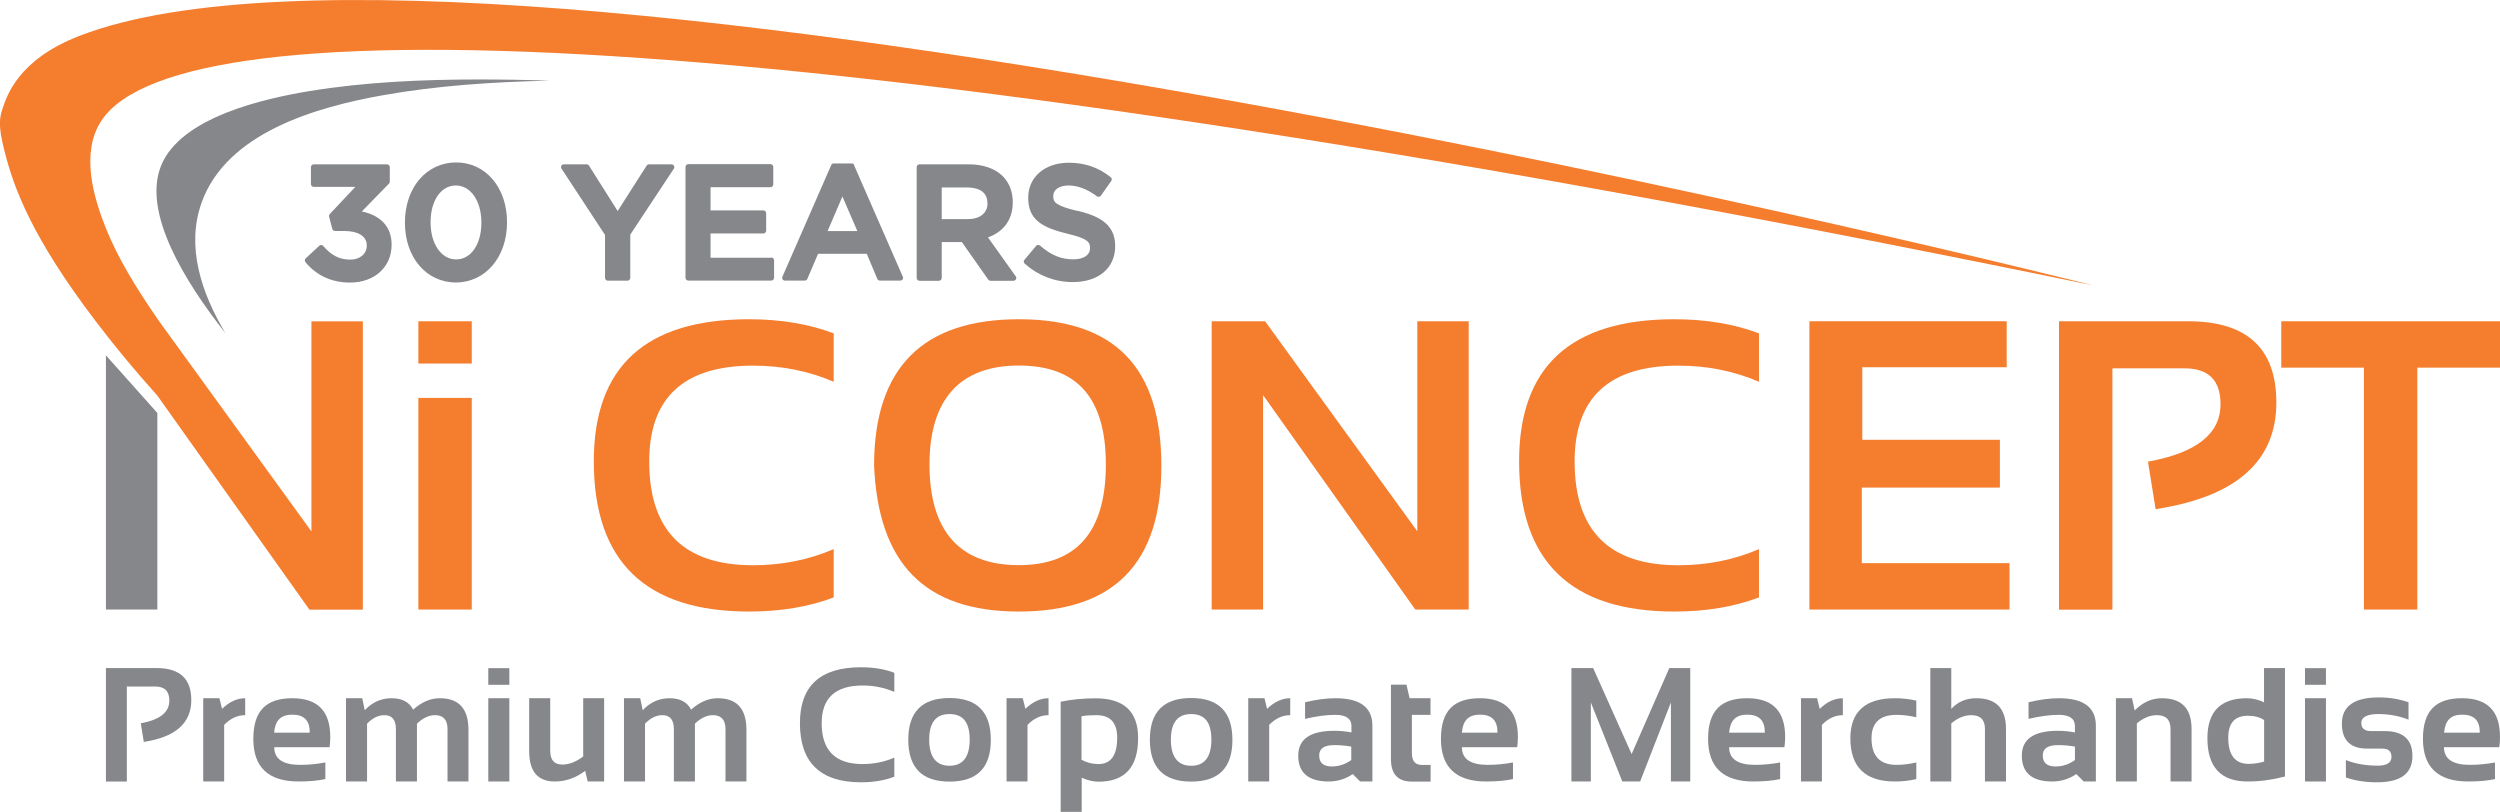 <?xml version="1.0" encoding="UTF-8"?>
<svg id="Layer_1" data-name="Layer 1" xmlns="http://www.w3.org/2000/svg" width="249.49" height="81" viewBox="0 0 249.49 81">
  <defs>
    <style>
      .cls-1, .cls-2, .cls-3, .cls-4 {
        stroke-width: 0px;
      }

      .cls-1, .cls-3 {
        fill: #85878a;
      }

      .cls-2 {
        fill: #f47d2e;
      }

      .cls-3 {
        fill-rule: evenodd;
      }

      .cls-4 {
        fill: #253a7e;
      }
    </style>
  </defs>
  <path class="cls-2" d="M47.08,32.06v4.22h-5.33v-4.22h5.33ZM47.08,39.71v21.12h-5.33v-21.12h5.33Z"/>
  <g>
    <path class="cls-2" d="M83.2,59.62c-2.48.94-5.3,1.41-8.45,1.41-10.33,0-15.49-5-15.49-14.99,0-9.46,5.16-14.18,15.49-14.18,3.15,0,5.97.47,8.45,1.41v4.83c-2.48-1.07-5.16-1.61-8.05-1.61-6.91,0-10.36,3.19-10.36,9.56,0,6.91,3.45,10.36,10.36,10.36,2.88,0,5.57-.54,8.05-1.61v4.83Z"/>
    <path class="cls-2" d="M87.23,46.48c0-9.75,4.82-14.62,14.45-14.62s14.22,4.87,14.22,14.62-4.74,14.55-14.22,14.55-14.02-4.85-14.45-14.55ZM101.67,56.4c5.8,0,8.69-3.35,8.69-10.04s-2.89-9.88-8.69-9.88-8.91,3.29-8.91,9.88,2.97,10.04,8.91,10.04Z"/>
    <path class="cls-2" d="M120.92,60.83v-28.77h5.33l15.19,20.96v-20.96h5.13v28.77h-5.33l-15.19-21.4v21.4h-5.13Z"/>
    <path class="cls-2" d="M175.54,59.62c-2.48.94-5.3,1.41-8.45,1.41-10.33,0-15.49-5-15.49-14.99,0-9.46,5.16-14.18,15.49-14.18,3.15,0,5.97.47,8.45,1.41v4.83c-2.48-1.07-5.16-1.61-8.05-1.61-6.91,0-10.35,3.19-10.35,9.56,0,6.91,3.44,10.36,10.35,10.36,2.88,0,5.57-.54,8.05-1.61v4.83Z"/>
    <path class="cls-2" d="M200.26,32.06v4.59h-14.41v7.24h13.73v4.77h-13.78v7.54h14.74v4.63h-19.97v-28.77h19.69Z"/>
    <path class="cls-2" d="M205.48,60.83v-28.77h12.88c5.88,0,8.81,2.7,8.81,8.11,0,5.86-4.01,9.41-12.05,10.64l-.76-4.74c4.83-.87,7.24-2.78,7.24-5.73,0-2.39-1.2-3.58-3.59-3.58h-7.2v24.08h-5.33Z"/>
    <path class="cls-2" d="M249.49,32.06v4.63h-8.25v24.14h-5.33v-24.14h-8.25v-4.63h21.83Z"/>
  </g>
  <g>
    <path class="cls-1" d="M10.57,77.99v-11.32h5.06c2.31,0,3.46,1.06,3.46,3.19,0,2.31-1.58,3.7-4.74,4.18l-.3-1.86c1.9-.34,2.85-1.1,2.85-2.26,0-.94-.47-1.41-1.41-1.41h-2.83v9.48h-2.1Z"/>
    <path class="cls-1" d="M20.28,77.99v-8.31h1.62l.26,1.06c.73-.71,1.5-1.06,2.31-1.06v1.69c-.78,0-1.48.33-2.1.97v5.65h-2.1Z"/>
    <path class="cls-1" d="M29.18,69.68c2.52,0,3.78,1.29,3.78,3.86,0,.34-.02.69-.07,1.03h-5.52c0,1.17.86,1.76,2.58,1.76.84,0,1.68-.08,2.52-.24v1.66c-.74.16-1.63.24-2.67.24-3.02,0-4.52-1.42-4.52-4.25s1.3-4.06,3.9-4.06ZM27.37,73.12h3.54v-.07c0-1.15-.58-1.73-1.74-1.73s-1.71.59-1.81,1.79Z"/>
    <path class="cls-1" d="M34.53,77.99v-8.31h1.62l.25,1.2c.74-.8,1.64-1.2,2.68-1.2s1.76.38,2.15,1.14c.85-.77,1.74-1.14,2.66-1.14,1.91,0,2.86,1.05,2.86,3.15v5.16h-2.09v-5.24c0-.91-.42-1.38-1.25-1.38-.62,0-1.22.29-1.8.85v5.77h-2.1v-5.21c0-.94-.38-1.41-1.15-1.41-.61,0-1.19.29-1.73.85v5.77h-2.1Z"/>
    <path class="cls-1" d="M50.83,66.68v1.66h-2.1v-1.66h2.1ZM50.83,69.68v8.31h-2.1v-8.31h2.1Z"/>
    <path class="cls-1" d="M60.29,69.68v8.31h-1.64l-.25-1.06c-.95.71-1.97,1.06-3.04,1.06-1.7,0-2.55-1.01-2.55-3.02v-5.29h2.1v5.24c0,.93.4,1.38,1.21,1.38.68,0,1.37-.27,2.08-.81v-5.81h2.1Z"/>
    <path class="cls-1" d="M62.27,77.99v-8.31h1.62l.25,1.2c.74-.8,1.64-1.2,2.68-1.2s1.76.38,2.15,1.14c.85-.77,1.74-1.14,2.66-1.14,1.91,0,2.86,1.05,2.86,3.15v5.16h-2.09v-5.24c0-.91-.42-1.38-1.25-1.38-.62,0-1.22.29-1.8.85v5.77h-2.1v-5.21c0-.94-.38-1.41-1.15-1.41-.61,0-1.19.29-1.73.85v5.77h-2.1Z"/>
    <path class="cls-1" d="M89.25,77.51c-.98.38-2.08.56-3.32.56-4.06,0-6.1-1.97-6.1-5.9,0-3.72,2.03-5.58,6.1-5.58,1.24,0,2.34.18,3.32.55v1.91c-.98-.42-2.03-.64-3.17-.64-2.71,0-4.08,1.26-4.08,3.76,0,2.72,1.36,4.08,4.08,4.08,1.14,0,2.19-.22,3.17-.64v1.9Z"/>
    <path class="cls-1" d="M90.64,73.84c0-2.79,1.37-4.18,4.12-4.18s4.12,1.39,4.12,4.18-1.37,4.16-4.12,4.16-4.1-1.38-4.12-4.16ZM94.75,76.42c1.34,0,2.02-.87,2.02-2.61s-.67-2.55-2.02-2.55-2.02.86-2.02,2.55.67,2.61,2.02,2.61Z"/>
    <path class="cls-1" d="M100.45,77.99v-8.31h1.62l.26,1.06c.73-.71,1.5-1.06,2.31-1.06v1.69c-.78,0-1.48.33-2.1.97v5.65h-2.1Z"/>
    <path class="cls-1" d="M105.84,70.03c1.1-.23,2.27-.34,3.5-.34,2.82,0,4.24,1.31,4.24,3.96,0,2.9-1.31,4.36-3.94,4.36-.55,0-1.12-.14-1.69-.4v3.41h-2.1v-10.97ZM107.93,75.82c.52.29,1.09.43,1.69.43,1.25,0,1.87-.88,1.87-2.64,0-1.49-.69-2.24-2.07-2.24-.59,0-1.09.03-1.49.11v4.33Z"/>
    <path class="cls-1" d="M114.75,73.84c0-2.79,1.37-4.18,4.12-4.18s4.12,1.39,4.12,4.18-1.37,4.16-4.12,4.16-4.1-1.38-4.12-4.16ZM118.87,76.42c1.34,0,2.02-.87,2.02-2.61s-.67-2.55-2.02-2.55-2.02.86-2.02,2.55.67,2.61,2.02,2.61Z"/>
    <path class="cls-1" d="M124.57,77.99v-8.31h1.62l.26,1.06c.73-.71,1.5-1.06,2.31-1.06v1.69c-.78,0-1.48.33-2.1.97v5.65h-2.1Z"/>
    <path class="cls-1" d="M129.56,75.41c0-1.66,1.2-2.48,3.61-2.48.57,0,1.13.06,1.7.16v-.63c0-.74-.54-1.12-1.61-1.12-.91,0-1.92.14-3.02.4v-1.66c1.1-.26,2.11-.4,3.02-.4,2.47,0,3.7.91,3.7,2.74v5.57h-1.22l-.74-.74c-.72.49-1.52.74-2.39.74-2.03,0-3.05-.86-3.05-2.58ZM133.16,74.36c-1.01,0-1.51.34-1.51,1.03,0,.73.42,1.1,1.26,1.1.7,0,1.34-.21,1.94-.64v-1.34c-.53-.1-1.09-.15-1.7-.15Z"/>
    <path class="cls-1" d="M138.81,68.33h1.55l.31,1.35h2.09v1.66h-1.86v3.83c0,.78.34,1.17,1.01,1.17h.86v1.66h-1.87c-1.39,0-2.09-.74-2.09-2.24v-7.42Z"/>
    <path class="cls-1" d="M147.7,69.68c2.52,0,3.78,1.29,3.78,3.86,0,.34-.02.69-.07,1.03h-5.52c0,1.17.86,1.76,2.58,1.76.84,0,1.68-.08,2.52-.24v1.66c-.74.16-1.63.24-2.67.24-3.02,0-4.52-1.42-4.52-4.25s1.3-4.06,3.9-4.06ZM145.9,73.12h3.54v-.07c0-1.15-.58-1.73-1.74-1.73s-1.71.59-1.81,1.79Z"/>
    <path class="cls-1" d="M156.82,77.99v-11.32h2.17l3.84,8.58,3.76-8.58h2.09v11.32h-1.93v-7.89l-3.07,7.89h-1.78l-3.14-7.89v7.89h-1.93Z"/>
    <path class="cls-1" d="M174.37,69.68c2.53,0,3.78,1.29,3.78,3.86,0,.34-.02.69-.07,1.03h-5.52c0,1.17.87,1.76,2.58,1.76.83,0,1.68-.08,2.51-.24v1.66c-.73.16-1.62.24-2.67.24-3.01,0-4.52-1.42-4.52-4.25s1.3-4.06,3.9-4.06ZM172.56,73.12h3.56v-.07c0-1.15-.58-1.73-1.75-1.73s-1.7.59-1.81,1.79Z"/>
    <path class="cls-1" d="M179.73,77.99v-8.31h1.61l.26,1.06c.73-.71,1.5-1.06,2.31-1.06v1.69c-.78,0-1.47.33-2.09.97v5.65h-2.09Z"/>
    <path class="cls-1" d="M191.24,77.75c-.69.16-1.39.24-2.14.24-2.95,0-4.44-1.44-4.44-4.31,0-2.66,1.49-4,4.44-4,.74,0,1.45.08,2.14.24v1.66c-.69-.16-1.35-.24-1.98-.24-1.66,0-2.49.79-2.49,2.34,0,1.76.83,2.65,2.49,2.65.63,0,1.29-.08,1.98-.24v1.66Z"/>
    <path class="cls-1" d="M192.64,77.99v-11.32h2.09v4.07c.65-.71,1.49-1.06,2.5-1.06,1.98,0,2.96,1.03,2.96,3.07v5.24h-2.1v-5.24c0-.93-.46-1.38-1.37-1.38-.67,0-1.34.27-1.99.82v5.8h-2.09Z"/>
    <path class="cls-1" d="M201.77,75.41c0-1.66,1.2-2.48,3.61-2.48.56,0,1.12.06,1.69.16v-.63c0-.74-.54-1.12-1.61-1.12-.9,0-1.91.14-3.02.4v-1.66c1.11-.26,2.11-.4,3.02-.4,2.47,0,3.7.91,3.7,2.74v5.57h-1.21l-.74-.74c-.73.49-1.52.74-2.4.74-2.02,0-3.04-.86-3.04-2.58ZM205.38,74.36c-1.02,0-1.52.34-1.52,1.03,0,.73.42,1.1,1.27,1.1.7,0,1.35-.21,1.94-.64v-1.34c-.53-.1-1.1-.15-1.69-.15Z"/>
    <path class="cls-1" d="M211.16,77.99v-8.31h1.61l.26,1.22c.8-.81,1.7-1.22,2.72-1.22,1.98,0,2.96,1.03,2.96,3.07v5.24h-2.1v-5.24c0-.93-.46-1.38-1.37-1.38-.67,0-1.34.27-1.99.82v5.8h-2.09Z"/>
    <path class="cls-1" d="M228.04,77.49c-1.27.33-2.51.5-3.73.5-2.69,0-4.02-1.44-4.02-4.32,0-2.66,1.31-3.99,3.94-3.99.56,0,1.13.14,1.71.4v-3.41h2.09v10.81ZM225.95,71.86c-.43-.29-.97-.43-1.63-.43-1.3,0-1.95.73-1.95,2.19,0,1.74.69,2.61,2.03,2.61.55,0,1.06-.08,1.55-.23v-4.14Z"/>
    <path class="cls-1" d="M232.12,66.68v1.66h-2.09v-1.66h2.09ZM232.12,69.68v8.31h-2.09v-8.31h2.09Z"/>
    <path class="cls-1" d="M234.11,77.59v-1.74c.91.37,1.99.56,3.19.56.9,0,1.36-.3,1.36-.88,0-.55-.31-.82-.91-.82h-1.51c-1.68,0-2.53-.83-2.53-2.49,0-1.75,1.23-2.62,3.69-2.62,1.05,0,2.03.16,2.96.48v1.74c-.93-.37-1.93-.56-3.02-.56s-1.69.3-1.69.88c0,.55.32.82.98.82h1.35c1.84,0,2.77.83,2.77,2.49,0,1.75-1.18,2.62-3.53,2.62-1.15,0-2.19-.16-3.11-.48Z"/>
    <path class="cls-1" d="M245.71,69.68c2.53,0,3.78,1.29,3.78,3.86,0,.34-.02.69-.07,1.03h-5.52c0,1.17.87,1.76,2.58,1.76.83,0,1.68-.08,2.51-.24v1.66c-.73.16-1.62.24-2.67.24-3.01,0-4.52-1.42-4.52-4.25s1.3-4.06,3.9-4.06ZM243.91,73.12h3.56v-.07c0-1.15-.58-1.73-1.75-1.73s-1.7.59-1.81,1.79Z"/>
  </g>
  <path class="cls-3" d="M54.87,8.05c-2.35-.08-4.71-.12-7.06-.12-5.58,0-11.34.25-16.86,1.15-4.51.74-12.93,2.59-14.88,7.47-1.87,4.68,2.37,11.55,6.42,16.69-2.4-4.02-3.92-8.61-2.39-12.96,2.47-7.07,11.58-9.62,18.14-10.78,5.44-.97,11.11-1.33,16.63-1.45Z"/>
  <polygon class="cls-4" points="15.7 60.83 15.7 41.22 15.69 41.21 15.69 60.83 15.7 60.83"/>
  <path class="cls-1" d="M10.57,60.83h5.12v-19.63c-1.71-1.91-3.41-3.83-5.12-5.74v25.37Z"/>
  <polygon class="cls-4" points="15.69 39.46 15.7 39.47 15.7 39.44 15.69 39.43 15.69 39.46"/>
  <path class="cls-2" d="M7.98,3.56C1.63,6,.63,9.77.22,10.94s-.26,2.37.42,4.86c1.04,3.82,3.2,9.05,10.14,17.84,1.13,1.43,2.78,3.46,4.91,5.82,5.06,7.13,10.13,14.25,15.19,21.38h5.33v-28.77h-5.13v20.96l-15.19-20.96c-.07-.09-.13-.19-.19-.28-2.18-3.14-3.96-6.1-5.13-9.01-1.25-3.09-2.55-7.58-.44-10.75C18.03.09,79.81,1.87,208.88,28.48c.25.05-160.51-40.48-200.9-24.92Z"/>
  <g>
    <path class="cls-1" d="M36.11,21.1l2.71-2.78c.05-.05.08-.12.08-.19v-1.45c0-.15-.12-.28-.28-.28h-7.31c-.15,0-.28.12-.28.28v1.69c0,.15.12.28.28.28h4.15l-2.55,2.71c-.06.07-.09.17-.07.26l.32,1.22c.03.12.14.21.27.21h.9c1.42,0,2.27.53,2.27,1.43v.03c0,.82-.67,1.4-1.64,1.4-1.07,0-1.9-.42-2.7-1.36-.05-.06-.12-.09-.19-.1-.07,0-.15.02-.2.07l-1.36,1.26c-.11.1-.12.26-.03.38,1.1,1.34,2.63,2.04,4.45,2.04,2.44,0,4.15-1.55,4.15-3.77v-.03c0-1.73-1.05-2.89-2.97-3.3Z"/>
    <path class="cls-1" d="M45.52,16.21c-2.96,0-5.11,2.52-5.11,5.99v.03c0,3.46,2.14,5.96,5.08,5.96s5.11-2.52,5.11-5.99v-.03c0-3.46-2.14-5.96-5.08-5.96ZM48.04,22.2v.03c0,2.15-1.04,3.66-2.52,3.66s-2.55-1.55-2.55-3.69v-.03c0-2.15,1.04-3.66,2.52-3.66s2.55,1.55,2.55,3.69Z"/>
    <path class="cls-1" d="M66.99,16.4h-2.23c-.09,0-.18.05-.23.13l-2.89,4.53-2.86-4.53c-.05-.08-.14-.13-.23-.13h-2.29c-.1,0-.19.06-.24.14s-.04.2.01.28l4.35,6.63v4.28c0,.15.12.28.28.28h1.96c.15,0,.28-.12.28-.28v-4.32l4.35-6.58c.06-.08.06-.19.01-.28-.05-.09-.14-.15-.24-.15Z"/>
    <path class="cls-1" d="M76.97,25.72h-6.06v-2.42h5.27c.15,0,.28-.12.28-.28v-1.74c0-.15-.12-.28-.28-.28h-5.27v-2.32h5.98c.15,0,.28-.12.28-.28v-1.74c0-.15-.12-.28-.28-.28h-8.2c-.15,0-.28.12-.28.28v11.06c0,.15.12.28.28.28h8.28c.15,0,.28-.12.28-.28v-1.74c0-.15-.12-.28-.28-.28Z"/>
    <path class="cls-1" d="M85.25,16.48c-.04-.1-.14-.17-.25-.17h-1.8c-.11,0-.21.06-.25.17l-4.87,11.14c-.04.09-.03.18.02.26.05.08.14.12.23.12h1.99c.11,0,.21-.07.25-.17l1.07-2.5h4.86l1.05,2.5c.04.1.14.17.25.17h2.05c.09,0,.18-.05.23-.12.05-.08.06-.18.02-.26l-4.87-11.14ZM82.59,23.06l1.48-3.45,1.49,3.45h-2.97Z"/>
    <path class="cls-1" d="M98.6,23.69c1.6-.58,2.47-1.81,2.47-3.5v-.03c0-1.02-.34-1.91-1-2.58-.79-.77-1.96-1.18-3.38-1.18h-4.93c-.15,0-.28.12-.28.28v11.06c0,.15.12.28.28.28h1.94c.15,0,.28-.12.28-.28v-3.58h2.01l2.63,3.74c.05.07.14.12.23.12h2.29c.1,0,.2-.06.25-.15s.04-.2-.02-.29l-2.77-3.88ZM98.55,20.27v.03c0,.97-.77,1.57-2,1.57h-2.57v-3.16h2.55c.75,0,2.01.2,2.01,1.56Z"/>
    <path class="cls-1" d="M107.52,21.05c-2.17-.52-2.41-.86-2.41-1.47v-.03c0-.62.61-1.04,1.52-1.04s1.86.35,2.84,1.08c.06.04.13.06.21.05.07-.01.14-.05.18-.11l1.04-1.47c.08-.12.06-.28-.05-.37-1.22-.98-2.59-1.45-4.19-1.45-2.39,0-4.05,1.43-4.05,3.48v.03c0,2.2,1.43,2.97,3.89,3.57,2.12.49,2.28.88,2.28,1.42v.03c0,.69-.64,1.11-1.68,1.11-1.21,0-2.2-.41-3.31-1.37-.06-.05-.13-.07-.2-.07-.07,0-.14.04-.19.1l-1.17,1.39c-.1.11-.08.28.03.38,1.35,1.2,3.01,1.84,4.8,1.84,2.57,0,4.23-1.4,4.23-3.58v-.03c0-2.28-1.81-3.03-3.77-3.51Z"/>
  </g>
</svg>